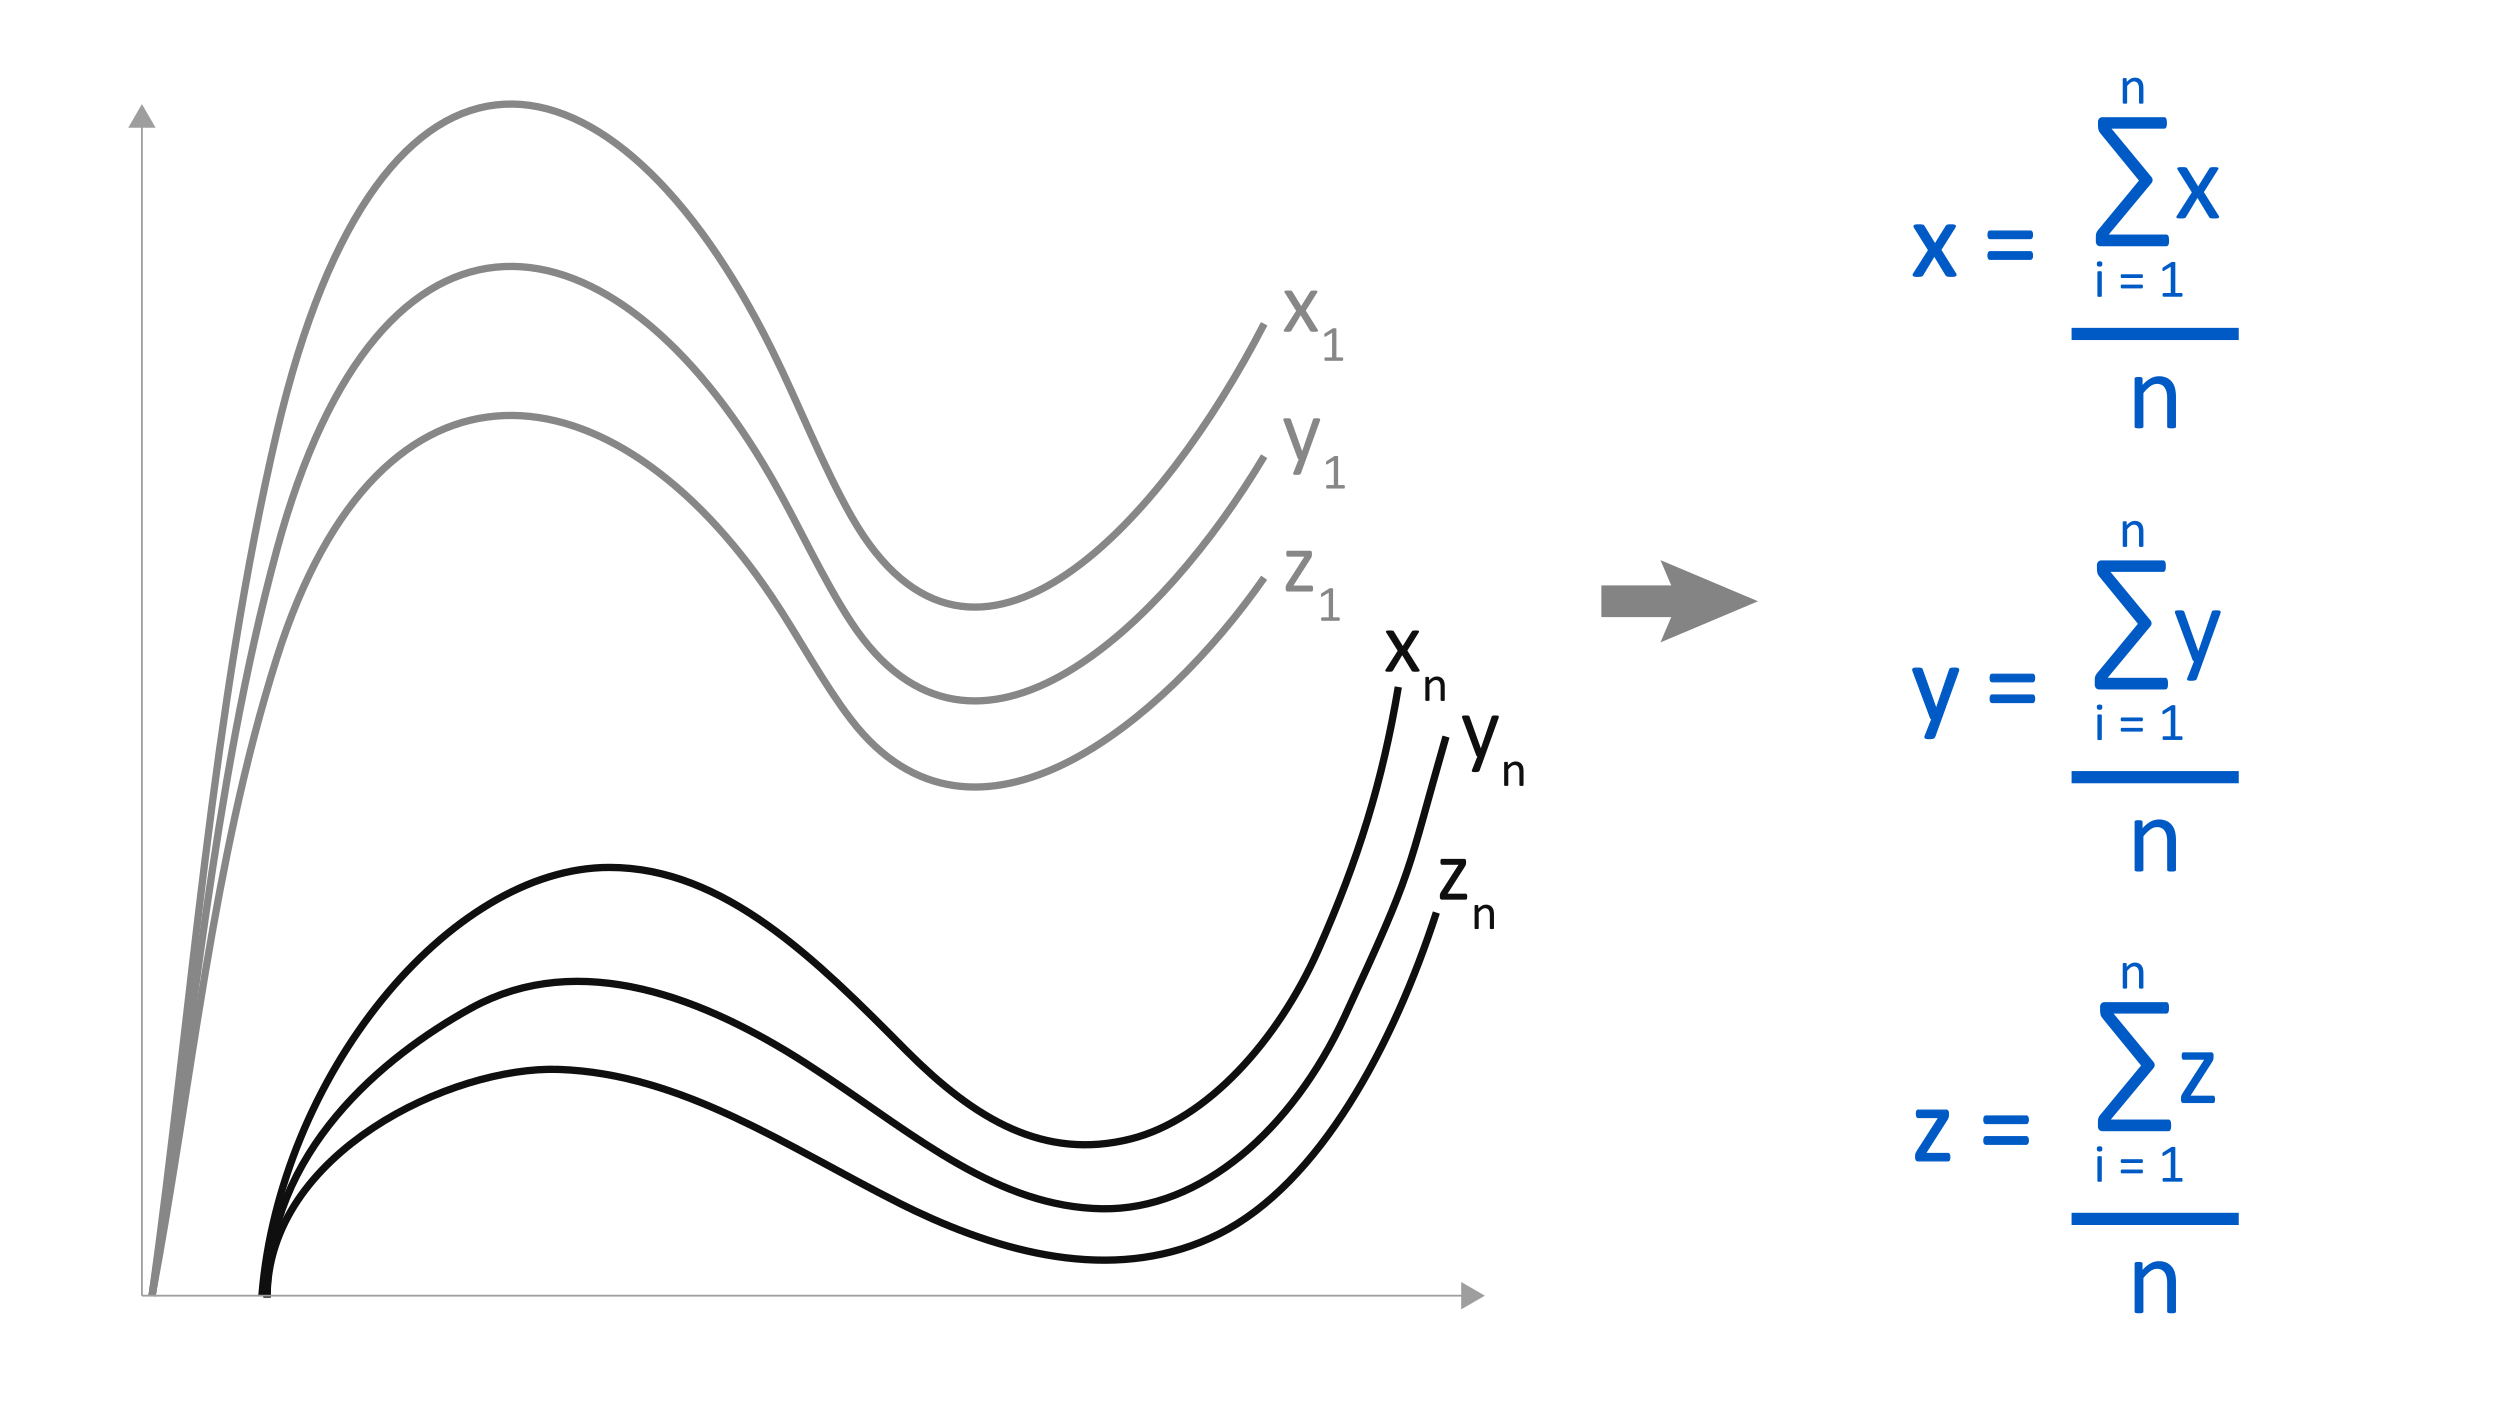 <svg id="Layer_1" data-name="Layer 1" xmlns="http://www.w3.org/2000/svg" viewBox="0 0 1024 576"><defs><style>.cls-1,.cls-11,.cls-2,.cls-3,.cls-5{fill:none;}.cls-1{stroke:#878787;}.cls-1,.cls-2{stroke-width:3px;}.cls-2{stroke:#0f0f0f;}.cls-3{stroke:#9e9e9e;stroke-width:0.75px;}.cls-10,.cls-11,.cls-3,.cls-5{stroke-miterlimit:10;}.cls-4{fill:#9e9e9e;}.cls-5{stroke:#848484;stroke-width:13px;}.cls-6{fill:#848484;}.cls-7{fill:#878787;}.cls-8{fill:#0f0f0f;}.cls-10,.cls-9{fill:#005ac6;}.cls-10,.cls-11{stroke:#005ac6;}.cls-10{stroke-width:0.5px;}.cls-11{stroke-width:5px;}</style></defs><path class="cls-1" d="M62.285,530.708C78.68,428.5,86.768,323.501,113.354,225.318c42.77-157.952,138.005-141.95,202.734-29.409,11.085,19.272,20.814,41.087,32.584,58.989,50.641,77.029,128.388.344,169.135-68.04"/><path class="cls-2" d="M592.281,301.704C575.605,359.69,579.886,353.667,550.844,416.241c-21.593,46.523-58.831,79.483-99.349,78.872-42.517-.642-76.384-29.758-113.842-54.622q-3.401-2.258-6.818-4.471c-42.097-27.159-93.323-47.584-137.842-23.099-35.77,19.673-83.595,58.64-83.595,118.532"/><path class="cls-1" d="M62.285,530.708c16.395-118.33,24.483-239.891,51.069-353.56,42.77-182.867,138.005-164.34,202.734-34.047,11.085,22.312,20.814,47.567,32.584,68.293,50.641,89.179,128.388.398,169.135-78.772"/><path class="cls-2" d="M572.75,281.376c-6.526,38.97-16.395,70.725-32.681,107.441-16.641,37.517-45.713,69.815-76.84,77.667-35.53,8.962-64.007-7.934-92.284-36.421-36.678-36.95-74.242-74.768-121.343-74.768-65.863,0-135.248,86.249-142.332,175.483"/><path class="cls-1" d="M62.285,530.708c16.395-87.409,24.483-177.204,51.069-261.17,42.77-135.081,138.005-121.395,202.734-25.15,11.085,16.482,20.814,35.137,32.584,50.447,50.641,65.875,128.388.294,169.135-58.188"/><path class="cls-2" d="M588.334,373.774c-17.544,54.083-47.906,111.145-89.092,131.679-40.25,20.068-85.32,9.097-124.712-9.606q-3.005-1.427-5.992-2.932C322.026,469.49,279.3,439.778,228.828,438.029c-43.467-1.506-119.431,34.147-119.431,93.424"/><line class="cls-3" x1="58.132" y1="50.691" x2="58.132" y2="530.709"/><polygon class="cls-4" points="52.522 52.332 58.132 42.618 63.742 52.332 52.522 52.332"/><line class="cls-3" x1="58.132" y1="530.709" x2="600.141" y2="530.709"/><polygon class="cls-4" points="598.5 536.318 608.215 530.709 598.5 525.099 598.5 536.318"/><line class="cls-5" x1="655.919" y1="246.275" x2="692.909" y2="246.275"/><polygon class="cls-6" points="680.13 263.125 687.288 246.275 680.13 229.426 720.072 246.275 680.13 263.125"/><path class="cls-7" d="M539.74,135.032a.882.882,0,0,1,.141.413.314.314,0,0,1-.167.273,1.289,1.289,0,0,1-.51.149,7.244,7.244,0,0,1-.888.044q-.527,0-.835-.026a2.202,2.202,0,0,1-.492-.088.71.71,0,0,1-.281-.158,1.038,1.038,0,0,1-.167-.22l-3.797-6.275-3.779,6.275a1.034,1.034,0,0,1-.167.22.711.711,0,0,1-.281.158,2.177,2.177,0,0,1-.483.088q-.299.026-.791.026a6.453,6.453,0,0,1-.835-.044,1.1,1.1,0,0,1-.475-.149.299.299,0,0,1-.141-.273.907.907,0,0,1,.167-.413l4.922-7.717-4.658-7.436a.989.989,0,0,1-.149-.413.312.312,0,0,1,.158-.281,1.123,1.123,0,0,1,.51-.149q.343-.035.905-.035.51,0,.817.026a2.507,2.507,0,0,1,.483.079.62.62,0,0,1,.264.141.99.99,0,0,1,.158.211l3.604,5.889,3.656-5.889a1.267,1.267,0,0,1,.158-.193.72.72,0,0,1,.237-.149,1.542,1.542,0,0,1,.422-.088q.272-.026.747-.026a8.062,8.062,0,0,1,.835.035,1.204,1.204,0,0,1,.483.132.268.268,0,0,1,.141.272,1.134,1.134,0,0,1-.176.44l-4.623,7.348Z"/><path class="cls-7" d="M550.154,147.096a1.476,1.476,0,0,1-.031.328.738.738,0,0,1-.081.216.329.329,0,0,1-.118.117.284.284,0,0,1-.139.036h-6.928a.253.253,0,0,1-.133-.036.373.373,0,0,1-.118-.117.64.64,0,0,1-.087-.216,1.483,1.483,0,0,1-.031-.328,1.425,1.425,0,0,1,.031-.317.902.902,0,0,1,.077-.221.363.363,0,0,1,.112-.133.256.256,0,0,1,.148-.046h2.768v-10.084l-2.562,1.526a1.156,1.156,0,0,1-.312.123.209.209,0,0,1-.19-.046.382.382,0,0,1-.098-.221,2.488,2.488,0,0,1-.025-.389,2.363,2.363,0,0,1,.016-.298.906.906,0,0,1,.046-.205.451.451,0,0,1,.087-.142.791.791,0,0,1,.148-.123l3.054-1.958a.359.359,0,0,1,.102-.051c.041-.014.093-.027.154-.041a1.185,1.185,0,0,1,.215-.025q.123-.006.308-.006a3.394,3.394,0,0,1,.41.02,1.135,1.135,0,0,1,.256.057.23.23,0,0,1,.123.092.245.245,0,0,1,.031.118v11.652h2.397a.285.285,0,0,1,.154.046.355.355,0,0,1,.117.133.801.801,0,0,1,.072.221A1.747,1.747,0,0,1,550.154,147.096Z"/><path class="cls-7" d="M534.96,188.118l-2.109,5.818a.799.799,0,0,1-.536.431,4.272,4.272,0,0,1-1.31.149,4.974,4.974,0,0,1-.738-.044,1.024,1.024,0,0,1-.431-.149.377.377,0,0,1-.167-.281.879.879,0,0,1,.088-.422l2.18-5.502a.977.977,0,0,1-.492-.562l-5.643-15.117a1.761,1.761,0,0,1-.141-.58.421.421,0,0,1,.141-.334.879.879,0,0,1,.457-.167,6.415,6.415,0,0,1,.844-.044q.527,0,.826.026a1.72,1.72,0,0,1,.475.097.501.501,0,0,1,.255.202,2.391,2.391,0,0,1,.167.36l4.518,12.691h.053l4.359-12.762a.785.785,0,0,1,.255-.431,1.153,1.153,0,0,1,.448-.141,6.347,6.347,0,0,1,.861-.044,6.074,6.074,0,0,1,.809.044.937.937,0,0,1,.466.167.41.41,0,0,1,.149.334,1.735,1.735,0,0,1-.105.527Z"/><path class="cls-7" d="M550.858,199.408a1.476,1.476,0,0,1-.031.328.738.738,0,0,1-.081.216.329.329,0,0,1-.118.117.284.284,0,0,1-.139.036h-6.928a.253.253,0,0,1-.133-.036.373.373,0,0,1-.118-.117.64.64,0,0,1-.087-.216,1.483,1.483,0,0,1-.031-.328,1.425,1.425,0,0,1,.031-.317.902.902,0,0,1,.077-.221.363.363,0,0,1,.112-.133.256.256,0,0,1,.148-.046h2.768v-10.084l-2.562,1.526a1.156,1.156,0,0,1-.312.123.209.209,0,0,1-.19-.046.382.382,0,0,1-.098-.221,2.488,2.488,0,0,1-.025-.389,2.363,2.363,0,0,1,.016-.298.906.906,0,0,1,.046-.205.451.451,0,0,1,.087-.142.791.791,0,0,1,.148-.123l3.054-1.958a.359.359,0,0,1,.102-.051c.041-.014.093-.027.154-.041a1.185,1.185,0,0,1,.215-.025q.123-.006.308-.006a3.394,3.394,0,0,1,.41.02,1.135,1.135,0,0,1,.256.057.23.23,0,0,1,.123.092.245.245,0,0,1,.031.118v11.652h2.397a.285.285,0,0,1,.154.046.355.355,0,0,1,.117.133.801.801,0,0,1,.072.221A1.747,1.747,0,0,1,550.858,199.408Z"/><path class="cls-7" d="M537.843,241.061a2.668,2.668,0,0,1-.053.571,1.88,1.88,0,0,1-.123.387.428.428,0,0,1-.193.211.582.582,0,0,1-.264.061h-9.738a.806.806,0,0,1-.607-.246,1.17,1.17,0,0,1-.237-.826v-.598a2.467,2.467,0,0,1,.035-.44,2.366,2.366,0,0,1,.105-.387,2.836,2.836,0,0,1,.193-.413q.123-.22.299-.501l6.979-10.863h-6.768a.503.503,0,0,1-.448-.29,1.978,1.978,0,0,1-.167-.94,3.829,3.829,0,0,1,.035-.554,1.209,1.209,0,0,1,.114-.387.487.487,0,0,1,.193-.211.567.567,0,0,1,.273-.061h9.07a1.029,1.029,0,0,1,.343.053.589.589,0,0,1,.255.176.897.897,0,0,1,.167.316,1.65,1.65,0,0,1,.062.492v.562a2.787,2.787,0,0,1-.035.457,2.503,2.503,0,0,1-.105.413,2.98,2.98,0,0,1-.193.431q-.123.229-.299.51l-6.943,10.863h7.418a.528.528,0,0,1,.255.062.497.497,0,0,1,.193.202,1.404,1.404,0,0,1,.132.378A2.668,2.668,0,0,1,537.843,241.061Z"/><path class="cls-7" d="M548.784,253.582a1.484,1.484,0,0,1-.031.328.74.74,0,0,1-.081.216.33.33,0,0,1-.118.117.285.285,0,0,1-.139.036h-6.928a.254.254,0,0,1-.133-.036.373.373,0,0,1-.118-.117.642.642,0,0,1-.087-.216,1.485,1.485,0,0,1-.031-.328,1.425,1.425,0,0,1,.031-.317.902.902,0,0,1,.077-.221.361.361,0,0,1,.112-.133.257.257,0,0,1,.148-.046h2.768V242.781l-2.562,1.526a1.157,1.157,0,0,1-.312.123.21.21,0,0,1-.19-.046.382.382,0,0,1-.098-.221,2.49,2.49,0,0,1-.025-.389,2.365,2.365,0,0,1,.016-.298.904.904,0,0,1,.046-.205.451.451,0,0,1,.087-.143.796.796,0,0,1,.148-.123l3.054-1.958a.359.359,0,0,1,.102-.051c.041-.014.093-.027.154-.041a1.203,1.203,0,0,1,.215-.025q.123-.006.308-.006a3.395,3.395,0,0,1,.41.02,1.14,1.14,0,0,1,.256.057.23.23,0,0,1,.123.092.246.246,0,0,1,.031.118v11.652h2.397a.285.285,0,0,1,.154.046.355.355,0,0,1,.117.133.801.801,0,0,1,.072.221A1.747,1.747,0,0,1,548.784,253.582Z"/><path class="cls-8" d="M581.343,274.272a.885.885,0,0,1,.141.414.312.312,0,0,1-.167.272,1.286,1.286,0,0,1-.51.15,7.271,7.271,0,0,1-.888.043c-.351,0-.63-.008-.835-.025a2.202,2.202,0,0,1-.492-.088.71.71,0,0,1-.281-.158,1.04,1.04,0,0,1-.167-.221l-3.797-6.275-3.779,6.275a1.044,1.044,0,0,1-.167.221.709.709,0,0,1-.281.158,2.175,2.175,0,0,1-.483.088c-.199.018-.463.025-.791.025a6.476,6.476,0,0,1-.835-.043,1.099,1.099,0,0,1-.475-.15.298.298,0,0,1-.141-.272.91.91,0,0,1,.167-.414l4.922-7.717-4.658-7.436a.983.983,0,0,1-.149-.412.312.312,0,0,1,.158-.281,1.118,1.118,0,0,1,.51-.15q.343-.035.905-.035c.34,0,.612.01.817.027a2.51,2.51,0,0,1,.483.078.62.62,0,0,1,.264.141.992.992,0,0,1,.158.211l3.603,5.889,3.656-5.889a1.273,1.273,0,0,1,.158-.193.715.715,0,0,1,.237-.148,1.542,1.542,0,0,1,.422-.088c.182-.018.431-.027.747-.027a8.06,8.06,0,0,1,.835.035,1.202,1.202,0,0,1,.483.133.267.267,0,0,1,.141.272,1.132,1.132,0,0,1-.176.439l-4.623,7.348Z"/><path class="cls-8" d="M591.767,286.777a.223.223,0,0,1-.041.137.309.309,0,0,1-.133.098.929.929,0,0,1-.256.062,3.419,3.419,0,0,1-.41.02,3.51,3.51,0,0,1-.42-.02.936.936,0,0,1-.257-.062.308.308,0,0,1-.133-.098.223.223,0,0,1-.041-.137V281.375a5.29,5.29,0,0,0-.123-1.27,2.616,2.616,0,0,0-.358-.83,1.553,1.553,0,0,0-.61-.533,1.931,1.931,0,0,0-.865-.186,2.187,2.187,0,0,0-1.271.451,6.91,6.91,0,0,0-1.332,1.322v6.447a.223.223,0,0,1-.041.137.308.308,0,0,1-.133.098.936.936,0,0,1-.257.062,3.522,3.522,0,0,1-.42.02,3.419,3.419,0,0,1-.41-.02,1,1,0,0,1-.261-.062.274.274,0,0,1-.134-.098.249.249,0,0,1-.035-.137v-9.225a.29.29,0,0,1,.03-.139.279.279,0,0,1,.123-.102.716.716,0,0,1,.235-.062c.096-.01.223-.014.38-.014.149,0,.274.004.374.014a.623.623,0,0,1,.23.062.324.324,0,0,1,.117.102.253.253,0,0,1,.036.139v1.221a5.691,5.691,0,0,1,1.553-1.277,3.344,3.344,0,0,1,1.562-.404,3.491,3.491,0,0,1,1.553.312,2.794,2.794,0,0,1,1.02.836,3.308,3.308,0,0,1,.559,1.225,7.253,7.253,0,0,1,.169,1.686Z"/><path class="cls-8" d="M608.135,309.86l-2.109,5.818a.797.797,0,0,1-.535.431,4.278,4.278,0,0,1-1.31.149,4.972,4.972,0,0,1-.738-.044,1.02,1.02,0,0,1-.43-.149.378.378,0,0,1-.168-.281.877.877,0,0,1,.088-.422l2.18-5.502a.977.977,0,0,1-.492-.562l-5.643-15.117a1.761,1.761,0,0,1-.141-.58.421.421,0,0,1,.141-.334.879.879,0,0,1,.457-.167,6.415,6.415,0,0,1,.844-.044q.527,0,.826.026a1.72,1.72,0,0,1,.475.097.504.504,0,0,1,.256.202,2.402,2.402,0,0,1,.166.36l4.518,12.691h.053l4.359-12.762a.784.784,0,0,1,.256-.431,1.149,1.149,0,0,1,.447-.141,6.347,6.347,0,0,1,.861-.044,6.074,6.074,0,0,1,.809.044.941.941,0,0,1,.467.167.409.409,0,0,1,.148.334,1.735,1.735,0,0,1-.105.527Z"/><path class="cls-8" d="M624.043,321.592a.226.226,0,0,1-.041.138.31.31,0,0,1-.133.098.922.922,0,0,1-.256.062,3.416,3.416,0,0,1-.41.021,3.526,3.526,0,0,1-.42-.021.923.923,0,0,1-.256-.062.31.31,0,0,1-.133-.098.226.226,0,0,1-.041-.138V316.19a5.311,5.311,0,0,0-.123-1.27,2.61,2.61,0,0,0-.359-.83,1.545,1.545,0,0,0-.609-.533,1.938,1.938,0,0,0-.865-.184,2.188,2.188,0,0,0-1.272.451,6.884,6.884,0,0,0-1.332,1.322v6.446a.226.226,0,0,1-.041.138.322.322,0,0,1-.133.098.958.958,0,0,1-.258.062,3.501,3.501,0,0,1-.42.021,3.416,3.416,0,0,1-.41-.021.994.994,0,0,1-.26-.062.284.284,0,0,1-.135-.098.253.253,0,0,1-.035-.138v-9.224a.277.277,0,0,1,.031-.139.268.268,0,0,1,.123-.102.703.703,0,0,1,.234-.062q.144-.015.381-.015c.148,0,.273.005.373.015a.62.62,0,0,1,.231.062.325.325,0,0,1,.117.102.243.243,0,0,1,.037.139v1.22a5.685,5.685,0,0,1,1.553-1.276,3.345,3.345,0,0,1,1.562-.404,3.478,3.478,0,0,1,1.553.312,2.792,2.792,0,0,1,1.02.835,3.336,3.336,0,0,1,.559,1.225,7.263,7.263,0,0,1,.168,1.685Z"/><path class="cls-8" d="M600.982,367.271a2.675,2.675,0,0,1-.053.571,1.886,1.886,0,0,1-.123.387.428.428,0,0,1-.193.211.582.582,0,0,1-.264.061h-9.738a.808.808,0,0,1-.607-.246,1.17,1.17,0,0,1-.236-.826v-.598a2.477,2.477,0,0,1,.035-.44,2.376,2.376,0,0,1,.105-.387,2.838,2.838,0,0,1,.193-.413q.123-.22.299-.501l6.979-10.863h-6.768a.504.504,0,0,1-.449-.29,1.98,1.98,0,0,1-.166-.94,3.83,3.83,0,0,1,.035-.554,1.216,1.216,0,0,1,.113-.387.488.488,0,0,1,.193-.211.571.571,0,0,1,.273-.061h9.07a1.023,1.023,0,0,1,.342.053.593.593,0,0,1,.256.176.897.897,0,0,1,.166.316,1.65,1.65,0,0,1,.062.492v.562a2.788,2.788,0,0,1-.035.457,2.518,2.518,0,0,1-.105.413,2.982,2.982,0,0,1-.193.431q-.123.229-.299.51l-6.943,10.863h7.418a.525.525,0,0,1,.254.061.498.498,0,0,1,.193.202,1.404,1.404,0,0,1,.133.378A2.675,2.675,0,0,1,600.982,367.271Z"/><path class="cls-8" d="M611.934,380.232a.226.226,0,0,1-.041.138.324.324,0,0,1-.133.098.946.946,0,0,1-.256.061,3.395,3.395,0,0,1-.41.021,3.46,3.46,0,0,1-.42-.021.963.963,0,0,1-.258-.061.323.323,0,0,1-.133-.098.226.226,0,0,1-.041-.138v-5.401a5.306,5.306,0,0,0-.123-1.271,2.648,2.648,0,0,0-.357-.83,1.562,1.562,0,0,0-.611-.533,1.925,1.925,0,0,0-.865-.185,2.187,2.187,0,0,0-1.272.451,6.881,6.881,0,0,0-1.332,1.322v6.446a.225.225,0,0,1-.041.138.31.31,0,0,1-.133.098.927.927,0,0,1-.256.061,3.505,3.505,0,0,1-.42.021,3.394,3.394,0,0,1-.41-.021,1.015,1.015,0,0,1-.262-.061.278.278,0,0,1-.133-.098.253.253,0,0,1-.035-.138v-9.224a.301.301,0,0,1,.029-.139.291.291,0,0,1,.123-.102.728.728,0,0,1,.236-.061c.096-.01.223-.015.379-.015q.226,0,.375.015a.629.629,0,0,1,.23.061.325.325,0,0,1,.117.102.258.258,0,0,1,.035.139v1.22a5.688,5.688,0,0,1,1.553-1.276,3.344,3.344,0,0,1,1.562-.404,3.476,3.476,0,0,1,1.553.312,2.791,2.791,0,0,1,1.02.835,3.307,3.307,0,0,1,.559,1.225,7.255,7.255,0,0,1,.17,1.686Z"/><path class="cls-9" d="M888.452,98.532a7.753,7.753,0,0,1-.063,1.072,2.13,2.13,0,0,1-.221.726,1.03,1.03,0,0,1-.379.41.939.939,0,0,1-.473.126H860.313a1.813,1.813,0,0,1-1.341-.52,2.266,2.266,0,0,1-.521-1.656V97.554q0-.725.032-1.23a3.045,3.045,0,0,1,.189-.915,4.258,4.258,0,0,1,.441-.836,9.258,9.258,0,0,1,.757-.962L876.118,73.959,860.756,55.158q-.443-.568-.726-.962a2.933,2.933,0,0,1-.427-.853,5.502,5.502,0,0,1-.204-1.009,12.537,12.537,0,0,1-.064-1.404v-.914a2.044,2.044,0,0,1,.52-1.483,1.786,1.786,0,0,1,1.341-.536h25.267a.837.837,0,0,1,.488.142,1.096,1.096,0,0,1,.348.426,2.434,2.434,0,0,1,.205.726,9.229,9.229,0,0,1,0,2.144,2.241,2.241,0,0,1-.205.71,1.13,1.13,0,0,1-.348.41.837.837,0,0,1-.488.142H864.888L881.165,72.413a2.193,2.193,0,0,1,.552,1.325,2.025,2.025,0,0,1-.52,1.324L863.752,96.071h23.564a.859.859,0,0,1,.473.143,1.136,1.136,0,0,1,.379.441,2.337,2.337,0,0,1,.221.772A8.473,8.473,0,0,1,888.452,98.532Z"/><path class="cls-9" d="M908.79,88.391a1.1,1.1,0,0,1,.175.514.389.389,0,0,1-.208.339,1.59,1.59,0,0,1-.634.185,9.078,9.078,0,0,1-1.104.055q-.656,0-1.038-.032a2.78,2.78,0,0,1-.612-.109.865.865,0,0,1-.35-.197,1.226,1.226,0,0,1-.208-.273l-4.723-7.805-4.7,7.805a1.286,1.286,0,0,1-.208.273.866.866,0,0,1-.35.197,2.758,2.758,0,0,1-.602.109q-.371.032-.983.032a8.078,8.078,0,0,1-1.038-.055,1.357,1.357,0,0,1-.591-.185.37.37,0,0,1-.175-.339,1.115,1.115,0,0,1,.208-.514l6.121-9.598-5.793-9.248a1.231,1.231,0,0,1-.186-.514.389.389,0,0,1,.197-.35,1.391,1.391,0,0,1,.634-.186q.426-.042,1.126-.043.634,0,1.017.032a3.153,3.153,0,0,1,.602.099.775.775,0,0,1,.327.175,1.236,1.236,0,0,1,.197.263l4.481,7.323,4.548-7.323a1.563,1.563,0,0,1,.196-.241.92.92,0,0,1,.296-.185,1.93,1.93,0,0,1,.524-.109q.338-.032.929-.032a10.31,10.31,0,0,1,1.039.043,1.496,1.496,0,0,1,.601.164.335.335,0,0,1,.176.339,1.414,1.414,0,0,1-.219.547l-5.75,9.139Z"/><path class="cls-9" d="M861.106,108.098a1.186,1.186,0,0,1-.24.863,1.29,1.29,0,0,1-.886.23,1.272,1.272,0,0,1-.869-.224,1.168,1.168,0,0,1-.234-.848,1.19,1.19,0,0,1,.24-.863,1.813,1.813,0,0,1,1.755-.006A1.17,1.17,0,0,1,861.106,108.098Zm-.207,13.161a.242.242,0,0,1-.044.147.35.35,0,0,1-.143.104,1.026,1.026,0,0,1-.273.066,3.73,3.73,0,0,1-.447.021,3.619,3.619,0,0,1-.438-.021,1.121,1.121,0,0,1-.279-.066.3.3,0,0,1-.142-.104.269.269,0,0,1-.038-.147v-9.838a.281.281,0,0,1,.038-.143.288.288,0,0,1,.142-.109,1.126,1.126,0,0,1,.279-.065,3.619,3.619,0,0,1,.438-.021,3.73,3.73,0,0,1,.447.021,1.03,1.03,0,0,1,.273.065.333.333,0,0,1,.143.109.253.253,0,0,1,.044.143Z"/><path class="cls-9" d="M877.732,113.105a1.065,1.065,0,0,1-.126.606.355.355,0,0,1-.289.169h-8.265a.344.344,0,0,1-.284-.169,1.107,1.107,0,0,1-.12-.606,1.18,1.18,0,0,1,.109-.58.333.333,0,0,1,.295-.185h8.265a.34.34,0,0,1,.306.185A1.179,1.179,0,0,1,877.732,113.105Zm0,4.252a1.036,1.036,0,0,1-.126.602.359.359,0,0,1-.289.164h-8.265a.347.347,0,0,1-.284-.164,1.077,1.077,0,0,1-.12-.602,1.205,1.205,0,0,1,.109-.59.332.332,0,0,1,.295-.186h8.265a.339.339,0,0,1,.306.186A1.204,1.204,0,0,1,877.732,117.356Z"/><path class="cls-9" d="M893.967,120.789a1.601,1.601,0,0,1-.033.35.732.732,0,0,1-.088.23.341.341,0,0,1-.125.126.31.31,0,0,1-.147.038h-7.39a.279.279,0,0,1-.143-.038.405.405,0,0,1-.126-.126.685.685,0,0,1-.093-.23,1.607,1.607,0,0,1-.032-.35,1.551,1.551,0,0,1,.032-.339,1.04,1.04,0,0,1,.082-.235.396.396,0,0,1,.12-.142.272.272,0,0,1,.159-.05h2.951V109.268l-2.732,1.629a1.247,1.247,0,0,1-.334.131.223.223,0,0,1-.202-.05.398.398,0,0,1-.103-.234,2.565,2.565,0,0,1-.027-.416,2.647,2.647,0,0,1,.016-.316.981.981,0,0,1,.05-.219.459.459,0,0,1,.093-.153.863.863,0,0,1,.158-.131L889.31,107.42a.396.396,0,0,1,.109-.055q.066-.022.164-.044a1.336,1.336,0,0,1,.23-.027c.088-.003.196-.005.328-.005a3.645,3.645,0,0,1,.438.021,1.143,1.143,0,0,1,.273.061.24.24,0,0,1,.132.098.262.262,0,0,1,.032.126v12.429h2.559a.299.299,0,0,1,.164.05.363.363,0,0,1,.125.142.855.855,0,0,1,.077.235A1.886,1.886,0,0,1,893.967,120.789Z"/><path class="cls-9" d="M877.945,42.136a.242.242,0,0,1-.044.147.343.343,0,0,1-.143.104,1.029,1.029,0,0,1-.273.065,3.621,3.621,0,0,1-.438.021,3.715,3.715,0,0,1-.448-.021,1.028,1.028,0,0,1-.274-.065.34.34,0,0,1-.142-.104.242.242,0,0,1-.044-.147V36.375A5.641,5.641,0,0,0,876.01,35.02a2.808,2.808,0,0,0-.382-.886,1.674,1.674,0,0,0-.65-.568,2.071,2.071,0,0,0-.924-.196,2.331,2.331,0,0,0-1.355.48,7.352,7.352,0,0,0-1.421,1.41v6.876a.242.242,0,0,1-.044.147.35.35,0,0,1-.143.104,1.026,1.026,0,0,1-.273.065,3.709,3.709,0,0,1-.447.021,3.599,3.599,0,0,1-.438-.021,1.122,1.122,0,0,1-.279-.065.3.3,0,0,1-.142-.104.269.269,0,0,1-.038-.147V32.298a.308.308,0,0,1,.032-.147.289.289,0,0,1,.132-.109.72.72,0,0,1,.251-.065,3.732,3.732,0,0,1,.404-.017,3.792,3.792,0,0,1,.399.017.637.637,0,0,1,.246.065.342.342,0,0,1,.125.109.269.269,0,0,1,.039.147v1.301a6.062,6.062,0,0,1,1.655-1.361,3.575,3.575,0,0,1,1.667-.432,3.713,3.713,0,0,1,1.656.333,2.985,2.985,0,0,1,1.088.892,3.533,3.533,0,0,1,.596,1.306,7.784,7.784,0,0,1,.181,1.799Z"/><path class="cls-9" d="M891.281,174.773a.494.494,0,0,1-.088.296.684.684,0,0,1-.284.207,2.026,2.026,0,0,1-.547.132,7.446,7.446,0,0,1-.874.043,7.678,7.678,0,0,1-.896-.043,2.036,2.036,0,0,1-.547-.132.684.684,0,0,1-.284-.207.487.487,0,0,1-.087-.296V163.252a11.334,11.334,0,0,0-.263-2.711,5.592,5.592,0,0,0-.766-1.77,3.305,3.305,0,0,0-1.301-1.137,4.12,4.12,0,0,0-1.847-.394,4.659,4.659,0,0,0-2.711.962,14.673,14.673,0,0,0-2.843,2.82v13.751a.493.493,0,0,1-.087.296.684.684,0,0,1-.284.207,2.034,2.034,0,0,1-.547.132,7.691,7.691,0,0,1-.896.043,7.434,7.434,0,0,1-.874-.043,2.19,2.19,0,0,1-.558-.132.594.594,0,0,1-.284-.207.533.533,0,0,1-.077-.296V155.098a.623.623,0,0,1,.065-.296.592.592,0,0,1,.263-.218,1.478,1.478,0,0,1,.503-.132q.306-.032.809-.032c.32,0,.587.011.798.032a1.283,1.283,0,0,1,.492.132.709.709,0,0,1,.252.218.545.545,0,0,1,.076.296v2.602a12.094,12.094,0,0,1,3.312-2.723,7.127,7.127,0,0,1,3.334-.863,7.407,7.407,0,0,1,3.312.667,5.953,5.953,0,0,1,2.176,1.782,7.097,7.097,0,0,1,1.191,2.612,15.558,15.558,0,0,1,.361,3.597Z"/><path class="cls-10" d="M800.999,112.064a1.1,1.1,0,0,1,.175.514.389.389,0,0,1-.208.339,1.592,1.592,0,0,1-.634.186,9.079,9.079,0,0,1-1.105.055q-.656,0-1.038-.032a2.777,2.777,0,0,1-.612-.109.866.866,0,0,1-.35-.197,1.226,1.226,0,0,1-.208-.274l-4.723-7.805-4.7,7.805a1.286,1.286,0,0,1-.208.274.866.866,0,0,1-.35.197,2.754,2.754,0,0,1-.602.109q-.371.032-.983.032a8.075,8.075,0,0,1-1.038-.055,1.358,1.358,0,0,1-.591-.186.37.37,0,0,1-.175-.339,1.115,1.115,0,0,1,.208-.514l6.121-9.598-5.793-9.248A1.229,1.229,0,0,1,784,92.704a.389.389,0,0,1,.197-.35,1.391,1.391,0,0,1,.634-.186q.426-.043,1.126-.043.634,0,1.017.032a3.151,3.151,0,0,1,.602.099.772.772,0,0,1,.327.175,1.228,1.228,0,0,1,.197.263l4.481,7.323,4.548-7.323a1.568,1.568,0,0,1,.196-.241.922.922,0,0,1,.296-.185,1.932,1.932,0,0,1,.524-.109q.338-.032.929-.032a10.28,10.28,0,0,1,1.039.043,1.498,1.498,0,0,1,.601.164.335.335,0,0,1,.176.339,1.413,1.413,0,0,1-.219.547l-5.75,9.139Z"/><path class="cls-10" d="M832.481,96.169a2.139,2.139,0,0,1-.251,1.214.719.719,0,0,1-.579.339H815.122a.691.691,0,0,1-.568-.339,2.204,2.204,0,0,1-.241-1.214,2.365,2.365,0,0,1,.219-1.158.663.663,0,0,1,.591-.372H831.65a.68.68,0,0,1,.612.372A2.366,2.366,0,0,1,832.481,96.169Zm0,8.505a2.08,2.08,0,0,1-.251,1.202.723.723,0,0,1-.579.328H815.122a.695.695,0,0,1-.568-.328,2.143,2.143,0,0,1-.241-1.202,2.425,2.425,0,0,1,.219-1.181.663.663,0,0,1,.591-.372H831.65a.68.68,0,0,1,.612.372A2.427,2.427,0,0,1,832.481,104.674Z"/><line class="cls-11" x1="848.521" y1="136.786" x2="916.988" y2="136.786"/><path class="cls-9" d="M888.015,280.075a7.754,7.754,0,0,1-.063,1.072,2.128,2.128,0,0,1-.221.726,1.03,1.03,0,0,1-.379.41.939.939,0,0,1-.473.126H859.876a1.813,1.813,0,0,1-1.341-.52,2.267,2.267,0,0,1-.521-1.656v-1.136q0-.725.032-1.23a3.047,3.047,0,0,1,.189-.915,4.26,4.26,0,0,1,.441-.836,9.236,9.236,0,0,1,.757-.962l16.246-19.652-15.362-18.801q-.443-.568-.726-.962a2.933,2.933,0,0,1-.427-.853,5.5,5.5,0,0,1-.204-1.009,12.535,12.535,0,0,1-.064-1.404v-.914a2.044,2.044,0,0,1,.52-1.483,1.786,1.786,0,0,1,1.341-.536h25.267a.837.837,0,0,1,.488.143,1.095,1.095,0,0,1,.348.426,2.434,2.434,0,0,1,.205.726,9.229,9.229,0,0,1,0,2.144,2.242,2.242,0,0,1-.205.71,1.129,1.129,0,0,1-.348.41.836.836,0,0,1-.488.142H864.45l16.277,19.716a2.193,2.193,0,0,1,.552,1.325,2.025,2.025,0,0,1-.52,1.324l-17.444,21.009h23.564a.859.859,0,0,1,.473.142,1.137,1.137,0,0,1,.379.441,2.338,2.338,0,0,1,.221.772A8.471,8.471,0,0,1,888.015,280.075Z"/><path class="cls-9" d="M902.405,270.896l-2.623,7.236a.997.997,0,0,1-.667.536,5.345,5.345,0,0,1-1.629.185,6.206,6.206,0,0,1-.918-.055,1.28,1.28,0,0,1-.536-.185.466.466,0,0,1-.207-.35,1.085,1.085,0,0,1,.108-.525l2.711-6.843a1.095,1.095,0,0,1-.371-.284,1.083,1.083,0,0,1-.24-.415l-7.019-18.803a2.195,2.195,0,0,1-.175-.721.527.527,0,0,1,.175-.416,1.1,1.1,0,0,1,.568-.207,7.87,7.87,0,0,1,1.05-.055c.438,0,.779.011,1.027.032a2.195,2.195,0,0,1,.591.12.623.623,0,0,1,.316.252,3.031,3.031,0,0,1,.208.448l5.618,15.784h.066l5.422-15.872a.972.972,0,0,1,.316-.535,1.429,1.429,0,0,1,.558-.175,7.782,7.782,0,0,1,1.071-.055,7.448,7.448,0,0,1,1.006.055,1.165,1.165,0,0,1,.579.207.512.512,0,0,1,.186.416,2.141,2.141,0,0,1-.132.655Z"/><path class="cls-9" d="M861.106,289.641a1.186,1.186,0,0,1-.24.863,1.29,1.29,0,0,1-.886.23,1.272,1.272,0,0,1-.869-.224,1.168,1.168,0,0,1-.234-.848,1.19,1.19,0,0,1,.24-.863,1.812,1.812,0,0,1,1.755-.006A1.17,1.17,0,0,1,861.106,289.641Zm-.207,13.161a.242.242,0,0,1-.044.147.349.349,0,0,1-.143.104,1.026,1.026,0,0,1-.273.065,3.709,3.709,0,0,1-.447.021,3.599,3.599,0,0,1-.438-.021,1.122,1.122,0,0,1-.279-.065.299.299,0,0,1-.142-.104.269.269,0,0,1-.038-.147v-9.838a.281.281,0,0,1,.038-.143.287.287,0,0,1,.142-.109,1.122,1.122,0,0,1,.279-.065,3.599,3.599,0,0,1,.438-.021,3.709,3.709,0,0,1,.447.021,1.026,1.026,0,0,1,.273.065.332.332,0,0,1,.143.109.253.253,0,0,1,.044.143Z"/><path class="cls-9" d="M877.732,294.647a1.065,1.065,0,0,1-.126.606.355.355,0,0,1-.289.169h-8.265a.344.344,0,0,1-.284-.169,1.107,1.107,0,0,1-.12-.606,1.18,1.18,0,0,1,.109-.58.333.333,0,0,1,.295-.186h8.265a.339.339,0,0,1,.306.186A1.179,1.179,0,0,1,877.732,294.647Zm0,4.252a1.036,1.036,0,0,1-.126.602.359.359,0,0,1-.289.164h-8.265a.347.347,0,0,1-.284-.164,1.077,1.077,0,0,1-.12-.602,1.205,1.205,0,0,1,.109-.59.332.332,0,0,1,.295-.187h8.265a.339.339,0,0,1,.306.187A1.204,1.204,0,0,1,877.732,298.899Z"/><path class="cls-9" d="M893.967,302.332a1.6,1.6,0,0,1-.033.35.732.732,0,0,1-.088.23.343.343,0,0,1-.125.126.31.31,0,0,1-.147.038h-7.39a.279.279,0,0,1-.143-.038.406.406,0,0,1-.126-.126.685.685,0,0,1-.093-.23,1.606,1.606,0,0,1-.032-.35,1.551,1.551,0,0,1,.032-.339,1.039,1.039,0,0,1,.082-.235.395.395,0,0,1,.12-.142.272.272,0,0,1,.159-.05h2.951V290.81l-2.732,1.629a1.25,1.25,0,0,1-.334.131.223.223,0,0,1-.202-.05.398.398,0,0,1-.103-.234,2.563,2.563,0,0,1-.027-.416,2.646,2.646,0,0,1,.016-.316.98.98,0,0,1,.05-.219.461.461,0,0,1,.093-.153.863.863,0,0,1,.158-.131l3.258-2.088a.396.396,0,0,1,.109-.055q.066-.022.164-.044a1.326,1.326,0,0,1,.23-.027c.088-.003.196-.005.328-.005a3.642,3.642,0,0,1,.438.021,1.143,1.143,0,0,1,.273.061.24.24,0,0,1,.132.098.263.263,0,0,1,.032.126v12.429h2.559a.299.299,0,0,1,.164.05.362.362,0,0,1,.125.142.854.854,0,0,1,.077.235A1.886,1.886,0,0,1,893.967,302.332Z"/><path class="cls-9" d="M877.945,223.679a.242.242,0,0,1-.044.147.343.343,0,0,1-.143.104,1.033,1.033,0,0,1-.273.065,3.642,3.642,0,0,1-.438.021,3.736,3.736,0,0,1-.448-.021,1.032,1.032,0,0,1-.274-.065.34.34,0,0,1-.142-.104.242.242,0,0,1-.044-.147V217.918a5.641,5.641,0,0,0-.132-1.355,2.807,2.807,0,0,0-.382-.886,1.673,1.673,0,0,0-.65-.568,2.07,2.07,0,0,0-.924-.196,2.331,2.331,0,0,0-1.355.48,7.354,7.354,0,0,0-1.421,1.41v6.876a.242.242,0,0,1-.044.147.35.35,0,0,1-.143.104,1.03,1.03,0,0,1-.273.065,3.73,3.73,0,0,1-.447.021,3.619,3.619,0,0,1-.438-.021,1.126,1.126,0,0,1-.279-.065.3.3,0,0,1-.142-.104.269.269,0,0,1-.038-.147v-9.838a.307.307,0,0,1,.032-.147.288.288,0,0,1,.132-.109.72.72,0,0,1,.251-.065,3.706,3.706,0,0,1,.404-.017,3.765,3.765,0,0,1,.399.017.637.637,0,0,1,.246.065.341.341,0,0,1,.125.109.269.269,0,0,1,.039.147v1.301a6.062,6.062,0,0,1,1.655-1.361,3.575,3.575,0,0,1,1.667-.432,3.714,3.714,0,0,1,1.656.333,2.987,2.987,0,0,1,1.088.892,3.534,3.534,0,0,1,.596,1.306,7.783,7.783,0,0,1,.181,1.799Z"/><path class="cls-9" d="M891.281,356.316a.494.494,0,0,1-.088.296.684.684,0,0,1-.284.207,2.025,2.025,0,0,1-.547.132,7.449,7.449,0,0,1-.874.043,7.681,7.681,0,0,1-.896-.043,2.035,2.035,0,0,1-.547-.132.684.684,0,0,1-.284-.207.487.487,0,0,1-.087-.296V344.795a11.333,11.333,0,0,0-.263-2.711,5.592,5.592,0,0,0-.766-1.77,3.305,3.305,0,0,0-1.301-1.137,4.12,4.12,0,0,0-1.847-.394,4.659,4.659,0,0,0-2.711.962,14.672,14.672,0,0,0-2.843,2.82v13.751a.494.494,0,0,1-.087.296.683.683,0,0,1-.284.207,2.033,2.033,0,0,1-.547.132,7.694,7.694,0,0,1-.896.043,7.437,7.437,0,0,1-.874-.043,2.19,2.19,0,0,1-.558-.132.593.593,0,0,1-.284-.207.534.534,0,0,1-.077-.296V336.641a.623.623,0,0,1,.065-.296.592.592,0,0,1,.263-.218,1.475,1.475,0,0,1,.503-.132,8.065,8.065,0,0,1,.809-.032c.32,0,.587.011.798.032a1.281,1.281,0,0,1,.492.132.709.709,0,0,1,.252.218.545.545,0,0,1,.076.296v2.602a12.095,12.095,0,0,1,3.312-2.723,7.127,7.127,0,0,1,3.334-.863,7.408,7.408,0,0,1,3.312.667,5.953,5.953,0,0,1,2.176,1.782,7.095,7.095,0,0,1,1.191,2.612,15.557,15.557,0,0,1,.361,3.597Z"/><path class="cls-10" d="M795.052,294.568l-2.623,7.236a.997.997,0,0,1-.667.536,5.341,5.341,0,0,1-1.629.186,6.222,6.222,0,0,1-.918-.055,1.281,1.281,0,0,1-.536-.186.466.466,0,0,1-.207-.35,1.085,1.085,0,0,1,.108-.525l2.711-6.843a1.098,1.098,0,0,1-.371-.284,1.084,1.084,0,0,1-.24-.415l-7.019-18.803a2.195,2.195,0,0,1-.175-.721.527.527,0,0,1,.175-.416,1.099,1.099,0,0,1,.568-.207,7.853,7.853,0,0,1,1.05-.055c.438,0,.779.011,1.027.032a2.2,2.2,0,0,1,.591.12.624.624,0,0,1,.316.252,3.029,3.029,0,0,1,.208.448l5.618,15.784h.066l5.422-15.872a.971.971,0,0,1,.316-.535,1.429,1.429,0,0,1,.558-.175,7.768,7.768,0,0,1,1.071-.055,7.433,7.433,0,0,1,1.006.055,1.164,1.164,0,0,1,.579.207.512.512,0,0,1,.186.416,2.142,2.142,0,0,1-.132.655Z"/><path class="cls-10" d="M833.356,277.712a2.139,2.139,0,0,1-.251,1.214.719.719,0,0,1-.579.339H815.997a.691.691,0,0,1-.568-.339,2.205,2.205,0,0,1-.241-1.214,2.365,2.365,0,0,1,.219-1.158.663.663,0,0,1,.591-.372h16.528a.68.68,0,0,1,.612.372A2.366,2.366,0,0,1,833.356,277.712Zm0,8.505a2.079,2.079,0,0,1-.251,1.202.723.723,0,0,1-.579.328H815.997a.695.695,0,0,1-.568-.328,2.142,2.142,0,0,1-.241-1.202,2.426,2.426,0,0,1,.219-1.181.663.663,0,0,1,.591-.372h16.528a.68.68,0,0,1,.612.372A2.427,2.427,0,0,1,833.356,286.217Z"/><line class="cls-11" x1="848.521" y1="318.329" x2="916.988" y2="318.329"/><path class="cls-9" d="M889.305,461.006a7.75,7.75,0,0,1-.064,1.072,2.128,2.128,0,0,1-.221.726,1.03,1.03,0,0,1-.379.41.939.939,0,0,1-.473.126H861.166a1.813,1.813,0,0,1-1.341-.52,2.266,2.266,0,0,1-.52-1.656v-1.136q0-.725.032-1.229a3.043,3.043,0,0,1,.19-.915,4.254,4.254,0,0,1,.441-.836,9.234,9.234,0,0,1,.757-.962l16.246-19.652-15.362-18.801q-.442-.568-.726-.962a2.936,2.936,0,0,1-.427-.853,5.492,5.492,0,0,1-.204-1.009,12.536,12.536,0,0,1-.064-1.404V412.49a2.044,2.044,0,0,1,.52-1.483,1.786,1.786,0,0,1,1.341-.536h25.268a.837.837,0,0,1,.488.143,1.095,1.095,0,0,1,.348.426,2.43,2.43,0,0,1,.205.726,9.23,9.23,0,0,1,0,2.145,2.239,2.239,0,0,1-.205.71,1.129,1.129,0,0,1-.348.41.837.837,0,0,1-.488.142H865.74l16.277,19.716a2.194,2.194,0,0,1,.552,1.325,2.024,2.024,0,0,1-.52,1.324l-17.444,21.009h23.564a.859.859,0,0,1,.473.143,1.135,1.135,0,0,1,.379.441,2.337,2.337,0,0,1,.221.772A8.47,8.47,0,0,1,889.305,461.006Z"/><path class="cls-9" d="M907.28,450.296a3.359,3.359,0,0,1-.066.71,2.397,2.397,0,0,1-.153.481.534.534,0,0,1-.24.263.729.729,0,0,1-.328.076H894.381a1.001,1.001,0,0,1-.754-.306,1.454,1.454,0,0,1-.296-1.028v-.743a3.051,3.051,0,0,1,.044-.546,2.916,2.916,0,0,1,.132-.481,3.435,3.435,0,0,1,.24-.514c.102-.183.226-.39.371-.623l8.68-13.512h-8.417a.626.626,0,0,1-.558-.36,2.458,2.458,0,0,1-.207-1.17,4.754,4.754,0,0,1,.043-.689,1.514,1.514,0,0,1,.143-.48.605.605,0,0,1,.24-.263.708.708,0,0,1,.339-.076h11.281a1.275,1.275,0,0,1,.427.065.723.723,0,0,1,.316.219,1.113,1.113,0,0,1,.208.394,2.06,2.06,0,0,1,.076.611v.7a3.444,3.444,0,0,1-.044.568,3.092,3.092,0,0,1-.131.514,3.707,3.707,0,0,1-.24.535c-.102.19-.227.401-.372.635l-8.636,13.511h9.227a.648.648,0,0,1,.316.077.624.624,0,0,1,.241.251,1.77,1.77,0,0,1,.164.47A3.381,3.381,0,0,1,907.28,450.296Z"/><path class="cls-9" d="M861.106,470.572a1.186,1.186,0,0,1-.24.863,1.29,1.29,0,0,1-.886.23,1.272,1.272,0,0,1-.869-.224,1.168,1.168,0,0,1-.234-.848,1.19,1.19,0,0,1,.24-.863,1.813,1.813,0,0,1,1.755-.006A1.17,1.17,0,0,1,861.106,470.572Zm-.207,13.161a.242.242,0,0,1-.044.147.35.35,0,0,1-.143.104,1.03,1.03,0,0,1-.273.065,3.73,3.73,0,0,1-.447.021,3.619,3.619,0,0,1-.438-.021,1.126,1.126,0,0,1-.279-.065.3.3,0,0,1-.142-.104.269.269,0,0,1-.038-.147v-9.838a.281.281,0,0,1,.038-.143.287.287,0,0,1,.142-.109,1.121,1.121,0,0,1,.279-.066,3.619,3.619,0,0,1,.438-.021,3.73,3.73,0,0,1,.447.021,1.026,1.026,0,0,1,.273.066.332.332,0,0,1,.143.109.253.253,0,0,1,.044.143Z"/><path class="cls-9" d="M877.732,475.579a1.065,1.065,0,0,1-.126.606.355.355,0,0,1-.289.169h-8.265a.344.344,0,0,1-.284-.169,1.107,1.107,0,0,1-.12-.606,1.18,1.18,0,0,1,.109-.58.333.333,0,0,1,.295-.185h8.265a.34.34,0,0,1,.306.185A1.179,1.179,0,0,1,877.732,475.579Zm0,4.252a1.036,1.036,0,0,1-.126.602.359.359,0,0,1-.289.164h-8.265a.347.347,0,0,1-.284-.164,1.077,1.077,0,0,1-.12-.602,1.205,1.205,0,0,1,.109-.59.332.332,0,0,1,.295-.186h8.265a.339.339,0,0,1,.306.186A1.204,1.204,0,0,1,877.732,479.831Z"/><path class="cls-9" d="M893.967,483.264a1.601,1.601,0,0,1-.033.35.732.732,0,0,1-.088.23.343.343,0,0,1-.125.126.311.311,0,0,1-.147.038h-7.39a.279.279,0,0,1-.143-.038.406.406,0,0,1-.126-.126.685.685,0,0,1-.093-.23,1.607,1.607,0,0,1-.032-.35,1.551,1.551,0,0,1,.032-.339,1.039,1.039,0,0,1,.082-.235.394.394,0,0,1,.12-.142.272.272,0,0,1,.159-.05h2.951V471.742l-2.732,1.629a1.252,1.252,0,0,1-.334.131.223.223,0,0,1-.202-.05.398.398,0,0,1-.103-.234,2.564,2.564,0,0,1-.027-.416,2.645,2.645,0,0,1,.016-.316.981.981,0,0,1,.05-.219.459.459,0,0,1,.093-.153.863.863,0,0,1,.158-.131l3.258-2.088a.396.396,0,0,1,.109-.055q.066-.022.164-.044a1.337,1.337,0,0,1,.23-.027c.088-.003.196-.005.328-.005a3.621,3.621,0,0,1,.438.021,1.139,1.139,0,0,1,.273.06.24.24,0,0,1,.132.098.262.262,0,0,1,.032.126V482.498h2.559a.298.298,0,0,1,.164.05.362.362,0,0,1,.125.142.854.854,0,0,1,.077.235A1.886,1.886,0,0,1,893.967,483.264Z"/><path class="cls-9" d="M877.945,404.609a.242.242,0,0,1-.044.147.343.343,0,0,1-.143.104,1.032,1.032,0,0,1-.273.066,3.645,3.645,0,0,1-.438.021,3.739,3.739,0,0,1-.448-.021,1.032,1.032,0,0,1-.274-.066.339.339,0,0,1-.142-.104.242.242,0,0,1-.044-.147v-5.761a5.64,5.64,0,0,0-.132-1.355,2.809,2.809,0,0,0-.382-.886,1.674,1.674,0,0,0-.65-.568,2.07,2.07,0,0,0-.924-.196,2.331,2.331,0,0,0-1.355.48,7.355,7.355,0,0,0-1.421,1.41v6.876a.242.242,0,0,1-.044.147.349.349,0,0,1-.143.104,1.03,1.03,0,0,1-.273.066,3.733,3.733,0,0,1-.447.021,3.622,3.622,0,0,1-.438-.021,1.126,1.126,0,0,1-.279-.066.299.299,0,0,1-.142-.104.269.269,0,0,1-.038-.147v-9.838a.308.308,0,0,1,.032-.147.289.289,0,0,1,.132-.109.723.723,0,0,1,.251-.065,3.732,3.732,0,0,1,.404-.017,3.792,3.792,0,0,1,.399.017.639.639,0,0,1,.246.065.343.343,0,0,1,.125.109.27.27,0,0,1,.039.147v1.301a6.06,6.06,0,0,1,1.655-1.361,3.575,3.575,0,0,1,1.667-.432,3.713,3.713,0,0,1,1.656.333,2.986,2.986,0,0,1,1.088.892,3.533,3.533,0,0,1,.596,1.306,7.783,7.783,0,0,1,.181,1.799Z"/><path class="cls-9" d="M891.281,537.247a.494.494,0,0,1-.088.296.685.685,0,0,1-.284.207,2.022,2.022,0,0,1-.547.132,7.425,7.425,0,0,1-.874.043,7.656,7.656,0,0,1-.896-.043,2.032,2.032,0,0,1-.547-.132.685.685,0,0,1-.284-.207.487.487,0,0,1-.087-.296V525.726a11.334,11.334,0,0,0-.263-2.711,5.594,5.594,0,0,0-.766-1.77,3.305,3.305,0,0,0-1.301-1.137,4.12,4.12,0,0,0-1.847-.394,4.659,4.659,0,0,0-2.711.962,14.67,14.67,0,0,0-2.843,2.82v13.751a.494.494,0,0,1-.087.296.684.684,0,0,1-.284.207,2.03,2.03,0,0,1-.547.132,7.669,7.669,0,0,1-.896.043,7.413,7.413,0,0,1-.874-.043,2.186,2.186,0,0,1-.558-.132.594.594,0,0,1-.284-.207.534.534,0,0,1-.077-.296V517.571a.623.623,0,0,1,.065-.296.592.592,0,0,1,.263-.218,1.475,1.475,0,0,1,.503-.132,8.065,8.065,0,0,1,.809-.032c.32,0,.587.011.798.032a1.281,1.281,0,0,1,.492.132.709.709,0,0,1,.252.218.545.545,0,0,1,.076.296v2.602a12.095,12.095,0,0,1,3.312-2.723,7.127,7.127,0,0,1,3.334-.863,7.408,7.408,0,0,1,3.312.667,5.953,5.953,0,0,1,2.176,1.782,7.097,7.097,0,0,1,1.191,2.612,15.558,15.558,0,0,1,.361,3.597Z"/><path class="cls-10" d="M798.638,473.969a3.366,3.366,0,0,1-.065.71,2.397,2.397,0,0,1-.153.481.534.534,0,0,1-.24.263.73.73,0,0,1-.328.076H785.738a1.001,1.001,0,0,1-.754-.306,1.454,1.454,0,0,1-.296-1.028v-.743a3.051,3.051,0,0,1,.044-.546,2.918,2.918,0,0,1,.132-.481,3.438,3.438,0,0,1,.24-.514c.102-.183.226-.39.371-.623l8.68-13.512h-8.417a.626.626,0,0,1-.558-.36,2.456,2.456,0,0,1-.207-1.17,4.754,4.754,0,0,1,.043-.689,1.516,1.516,0,0,1,.143-.48.605.605,0,0,1,.24-.263.708.708,0,0,1,.339-.076H797.02a1.277,1.277,0,0,1,.427.065.722.722,0,0,1,.316.219,1.113,1.113,0,0,1,.208.394,2.061,2.061,0,0,1,.076.611v.7a3.442,3.442,0,0,1-.044.568,3.095,3.095,0,0,1-.131.514,3.719,3.719,0,0,1-.24.535c-.102.19-.227.401-.372.635L788.624,472.46h9.227a.649.649,0,0,1,.316.077.625.625,0,0,1,.241.251,1.773,1.773,0,0,1,.164.47A3.39,3.39,0,0,1,798.638,473.969Z"/><path class="cls-10" d="M830.775,458.643a2.139,2.139,0,0,1-.251,1.214.719.719,0,0,1-.579.339H813.417a.691.691,0,0,1-.568-.339,2.204,2.204,0,0,1-.241-1.214,2.364,2.364,0,0,1,.219-1.158.662.662,0,0,1,.591-.372h16.528a.68.68,0,0,1,.612.372A2.366,2.366,0,0,1,830.775,458.643Zm0,8.505a2.079,2.079,0,0,1-.251,1.202.723.723,0,0,1-.579.328H813.417a.695.695,0,0,1-.568-.328,2.142,2.142,0,0,1-.241-1.202,2.425,2.425,0,0,1,.219-1.181.663.663,0,0,1,.591-.372h16.528a.68.68,0,0,1,.612.372A2.427,2.427,0,0,1,830.775,467.147Z"/><line class="cls-11" x1="848.521" y1="499.259" x2="916.988" y2="499.259"/></svg>